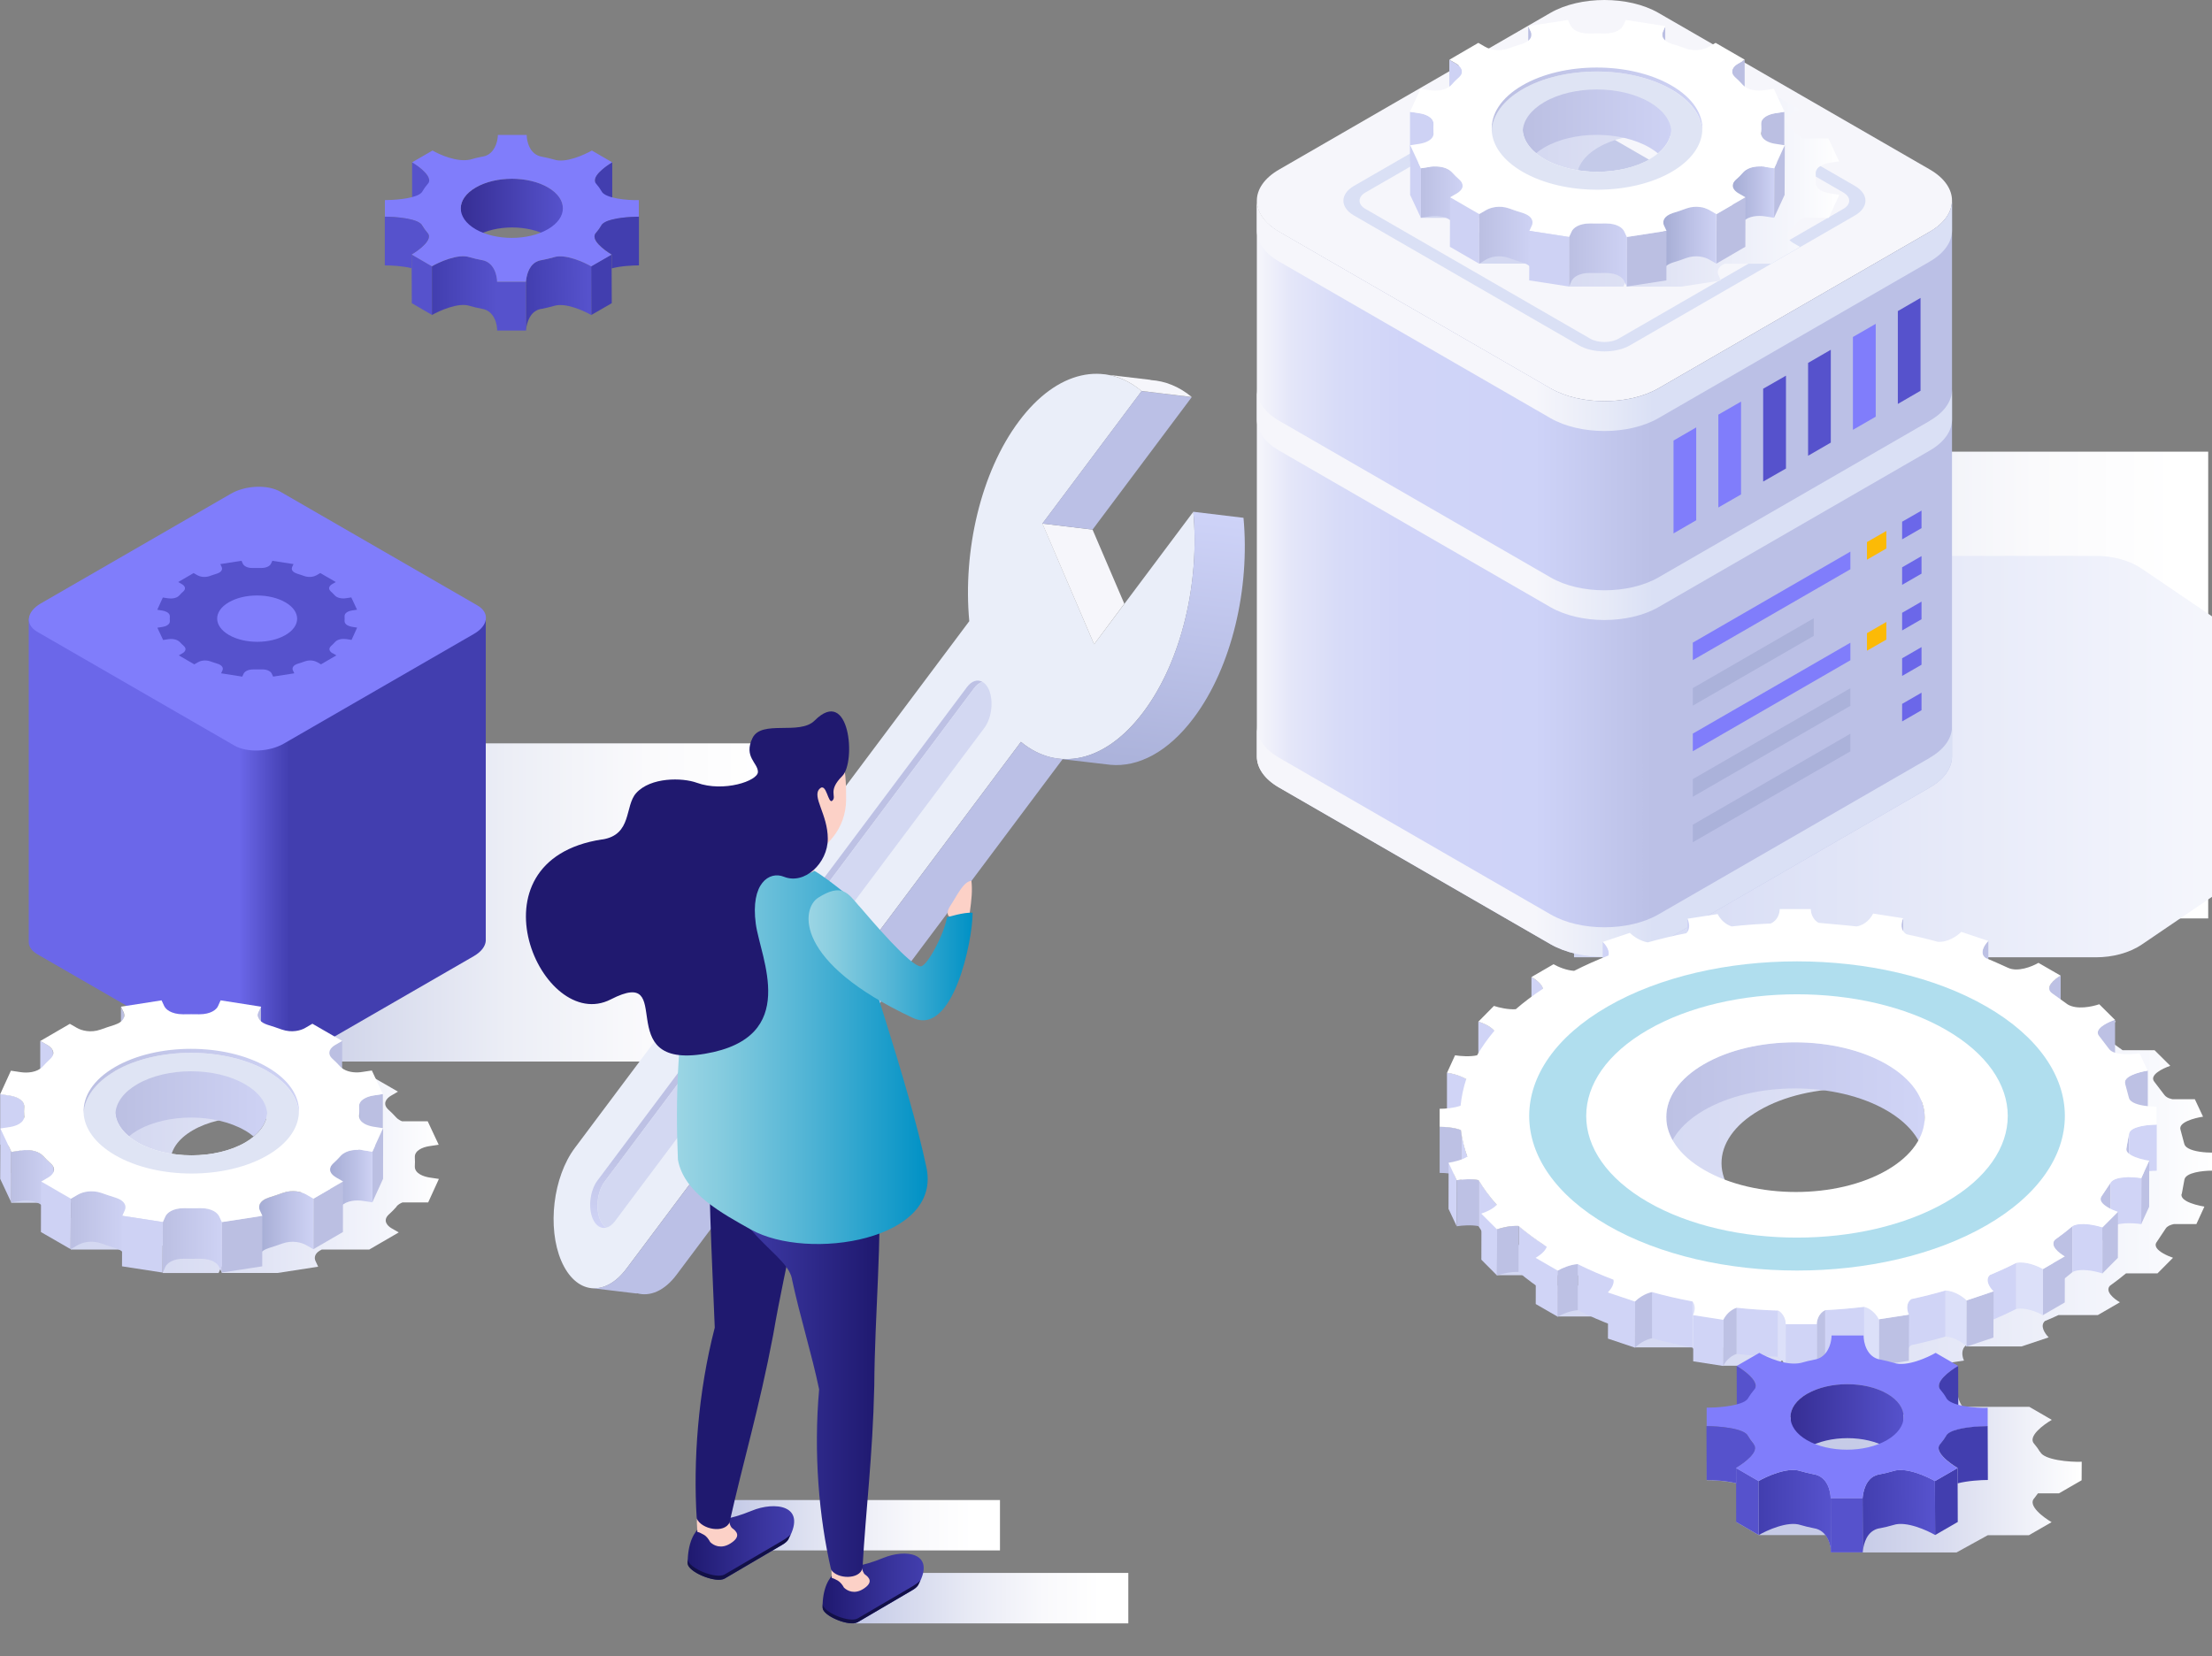 <?xml version="1.0" encoding="UTF-8"?><svg xmlns="http://www.w3.org/2000/svg" width="227" height="170" xmlns:xlink="http://www.w3.org/1999/xlink" viewBox="0 0 227 170"><rect x="0" y="0" width="227" height="170" fill="#808080" stroke="none"/><defs><style>.cls-1{fill:url(#linear-gradient-13);}.cls-2{fill:url(#linear-gradient-28);}.cls-3{fill:url(#_名称未設定グラデーション_152);}.cls-4{fill:#5652cc;}.cls-5{fill:url(#linear-gradient-2);}.cls-5,.cls-6,.cls-7,.cls-8,.cls-9,.cls-10,.cls-11,.cls-12,.cls-13,.cls-14,.cls-15,.cls-16,.cls-17,.cls-18{mix-blend-mode:multiply;}.cls-19{fill:#ced2f4;}.cls-20{fill:#6b67e9;}.cls-21{fill:#20196f;}.cls-22{fill:url(#linear-gradient-25);}.cls-23{fill:url(#linear-gradient-10);}.cls-24{fill:url(#linear-gradient-12);}.cls-25{fill:url(#linear-gradient-40);}.cls-26{fill:url(#linear-gradient-27);}.cls-27,.cls-11{fill:#bbc0e6;}.cls-28{fill:#fff;}.cls-29{fill:url(#linear-gradient-39);}.cls-30{fill:#c4cae9;}.cls-31{fill:url(#linear-gradient-26);}.cls-32{fill:none;}.cls-33{fill:#807dfb;}.cls-34{fill:url(#linear-gradient-35);}.cls-35{fill:url(#linear-gradient-30);}.cls-36{fill:#242d3c;}.cls-6{fill:url(#linear-gradient-36);}.cls-37{fill:#bdc1e4;}.cls-38{fill:url(#linear-gradient-3);}.cls-39{fill:url(#linear-gradient-34);}.cls-40{fill:#eaeef9;}.cls-41{fill:#dae0f5;}.cls-42{fill:url(#linear-gradient-38);}.cls-43{fill:url(#linear-gradient-22);}.cls-44{fill:url(#linear-gradient-24);}.cls-7{fill:url(#linear-gradient-4);}.cls-45{isolation:isolate;}.cls-8{fill:url(#linear-gradient-21);}.cls-46{fill:url(#linear-gradient-33);}.cls-47{fill:#abb2da;}.cls-48{fill:url(#linear-gradient-8);}.cls-49{fill:#d0d4f6;}.cls-50{fill:#f6f6fb;}.cls-9{fill:url(#linear-gradient-23);}.cls-10{fill:#fcba06;}.cls-51{fill:url(#linear-gradient-14);}.cls-52{fill:#dce0f9;}.cls-53{fill:url(#linear-gradient-29);}.cls-54{fill:url(#linear-gradient-20);}.cls-55{fill:url(#_名称未設定グラデーション_152-2);}.cls-56{fill:#dfe4f4;}.cls-12{fill:url(#linear-gradient-5);}.cls-57{fill:#1f196f;}.cls-58{fill:#b0deee;}.cls-59{fill:url(#linear-gradient-9);}.cls-60{fill:#423eaf;}.cls-61{fill:url(#linear-gradient-11);}.cls-62{fill:url(#linear-gradient-19);}.cls-13{fill:url(#linear-gradient-17);}.cls-63{fill:#fcd1c7;}.cls-64{fill:#d3d8f2;}.cls-14{fill:url(#linear-gradient);}.cls-15{fill:url(#linear-gradient-15);}.cls-65{fill:#121047;}.cls-66{fill:url(#linear-gradient-32);}.cls-67{fill:url(#linear-gradient-16);}.cls-68{fill:url(#linear-gradient-31);}.cls-69{clip-path:url(#clippath);}.cls-70{fill:#bbbfe2;}.cls-16{fill:url(#linear-gradient-6);}.cls-17{fill:url(#linear-gradient-37);}.cls-71{fill:url(#linear-gradient-18);}.cls-18{fill:url(#linear-gradient-7);}</style><linearGradient id="linear-gradient" x1="163.03" y1="70.32" x2="226.62" y2="70.32" gradientUnits="userSpaceOnUse"><stop offset="0" stop-color="#c4c9e4"/><stop offset=".18" stop-color="#d6daec"/><stop offset=".45" stop-color="#eceef6"/><stop offset=".72" stop-color="#fafafc"/><stop offset=".95" stop-color="#fff"/></linearGradient><clipPath id="clippath"><rect class="cls-32" x="143.98" y="35.1" width="83.02" height="67.94"/></clipPath><linearGradient id="linear-gradient-2" x1="159.56" y1="77.65" x2="245.41" y2="77.65" gradientUnits="userSpaceOnUse"><stop offset="0" stop-color="#d1d7f3"/><stop offset="1" stop-color="#fff"/></linearGradient><linearGradient id="linear-gradient-3" x1="128.97" y1="59.42" x2="200.32" y2="59.42" gradientUnits="userSpaceOnUse"><stop offset="0" stop-color="#f6f6fb"/><stop offset=".05" stop-color="#e4e6f9"/><stop offset=".12" stop-color="#d7dbf8"/><stop offset=".21" stop-color="#d0d4f8"/><stop offset=".4" stop-color="#ced3f8"/><stop offset=".55" stop-color="#bdc2e8"/><stop offset=".57" stop-color="#bbc0e6"/></linearGradient><linearGradient id="linear-gradient-4" x1="128.97" y1="51.82" x2="200.32" y2="51.82" gradientUnits="userSpaceOnUse"><stop offset=".4" stop-color="#f6f6fb"/><stop offset=".51" stop-color="#e5e9f7"/><stop offset=".57" stop-color="#dae0f5"/></linearGradient><linearGradient id="linear-gradient-5" y1="32.42" y2="32.42" xlink:href="#linear-gradient-4"/><linearGradient id="linear-gradient-6" y1="86.42" y2="86.42" xlink:href="#linear-gradient-4"/><linearGradient id="linear-gradient-7" x1="145.81" y1="18.28" x2="188.75" y2="18.28" gradientUnits="userSpaceOnUse"><stop offset="0" stop-color="#d1d6f0"/><stop offset=".29" stop-color="#d5d9f1"/><stop offset=".59" stop-color="#e1e4f5"/><stop offset=".9" stop-color="#f6f7fc"/><stop offset="1" stop-color="#fff"/></linearGradient><linearGradient id="linear-gradient-8" x1="156.26" y1="12.26" x2="171.52" y2="12.26" gradientUnits="userSpaceOnUse"><stop offset="0" stop-color="#bbbfe2"/><stop offset="1" stop-color="#ced2f4"/></linearGradient><linearGradient id="linear-gradient-9" x1="177.81" y1="20.6" x2="182.08" y2="20.6" gradientUnits="userSpaceOnUse"><stop offset="0" stop-color="#a5acd4"/><stop offset=".63" stop-color="#bdc2e7"/><stop offset="1" stop-color="#ced2f4"/></linearGradient><linearGradient id="linear-gradient-10" x1="145.81" y1="20.61" x2="150.1" y2="20.61" xlink:href="#linear-gradient-8"/><linearGradient id="linear-gradient-11" x1="170.68" y1="24.56" x2="176.16" y2="24.56" gradientUnits="userSpaceOnUse"><stop offset="0" stop-color="#a5acd4"/><stop offset=".52" stop-color="#bcc1e6"/><stop offset="1" stop-color="#ced2f4"/></linearGradient><linearGradient id="linear-gradient-12" x1="151.78" y1="24.57" x2="157.27" y2="24.57" xlink:href="#linear-gradient-8"/><linearGradient id="linear-gradient-13" x1="161.01" y1="26.17" x2="166.96" y2="26.17" xlink:href="#linear-gradient-8"/><linearGradient id="linear-gradient-14" x1="153.08" y1="10.18" x2="174.7" y2="10.18" xlink:href="#linear-gradient-8"/><linearGradient id="linear-gradient-15" x1="153.41" y1="119.35" x2="227" y2="119.35" gradientUnits="userSpaceOnUse"><stop offset="0" stop-color="#d3d8f2"/><stop offset=".3" stop-color="#d7dbf3"/><stop offset=".61" stop-color="#e3e6f6"/><stop offset=".92" stop-color="#f8f9fd"/><stop offset="1" stop-color="#fff"/></linearGradient><linearGradient id="linear-gradient-16" x1="170.98" y1="113.21" x2="197.52" y2="113.21" gradientUnits="userSpaceOnUse"><stop offset="0" stop-color="#bdc1e4"/><stop offset="1" stop-color="#d0d4f6"/></linearGradient><linearGradient id="linear-gradient-17" x1="175.11" y1="150.98" x2="213.6" y2="150.98" gradientUnits="userSpaceOnUse"><stop offset=".4" stop-color="#c6cbe7"/><stop offset=".64" stop-color="#d9dcef"/><stop offset="1" stop-color="#fff"/></linearGradient><linearGradient id="linear-gradient-18" x1="183.75" y1="146.53" x2="195.38" y2="146.53" gradientUnits="userSpaceOnUse"><stop offset="0" stop-color="#362e94"/><stop offset="1" stop-color="#5652cc"/></linearGradient><linearGradient id="linear-gradient-19" x1="180.47" y1="155.1" x2="187.88" y2="155.1" gradientUnits="userSpaceOnUse"><stop offset="0" stop-color="#423eaf"/><stop offset="1" stop-color="#5652cc"/></linearGradient><linearGradient id="linear-gradient-20" x1="179.13" y1="-253.98" x2="182.79" y2="-247.87" gradientTransform="translate(67.84 -127.09) rotate(120)" gradientUnits="userSpaceOnUse"><stop offset="0" stop-color="#5652cc"/><stop offset="1" stop-color="#423eaf"/></linearGradient><linearGradient id="linear-gradient-21" x1="28.15" y1="92.63" x2="81.38" y2="92.63" xlink:href="#linear-gradient"/><linearGradient id="linear-gradient-22" x1="2.95" y1="86.81" x2="49.86" y2="86.81" gradientUnits="userSpaceOnUse"><stop offset=".46" stop-color="#6b67e9"/><stop offset=".57" stop-color="#423eaf"/></linearGradient><linearGradient id="linear-gradient-23" x1="1.15" y1="119.25" x2="45.04" y2="119.25" xlink:href="#linear-gradient-7"/><linearGradient id="linear-gradient-24" x1="11.83" y1="113.1" x2="27.43" y2="113.1" xlink:href="#linear-gradient-8"/><linearGradient id="linear-gradient-25" x1="33.86" y1="121.62" x2="38.22" y2="121.62" xlink:href="#linear-gradient-9"/><linearGradient id="linear-gradient-26" x1="1.15" y1="121.63" x2="5.53" y2="121.63" xlink:href="#linear-gradient-8"/><linearGradient id="linear-gradient-27" x1="26.57" y1="125.67" x2="32.17" y2="125.67" xlink:href="#linear-gradient-11"/><linearGradient id="linear-gradient-28" x1="7.25" y1="125.68" x2="12.87" y2="125.68" xlink:href="#linear-gradient-8"/><linearGradient id="linear-gradient-29" x1="16.68" y1="127.31" x2="22.77" y2="127.31" xlink:href="#linear-gradient-8"/><linearGradient id="linear-gradient-30" x1="8.58" y1="110.97" x2="30.68" y2="110.97" xlink:href="#linear-gradient-8"/><linearGradient id="linear-gradient-31" x1="47.29" y1="22.38" x2="57.78" y2="22.38" xlink:href="#linear-gradient-18"/><linearGradient id="linear-gradient-32" x1="44.33" y1="30.11" x2="51.02" y2="30.11" xlink:href="#linear-gradient-19"/><linearGradient id="linear-gradient-33" x1="139.83" y1="-72.09" x2="143.13" y2="-66.57" xlink:href="#linear-gradient-20"/><linearGradient id="linear-gradient-34" x1="188.98" y1="68.69" x2="249.34" y2="68.69" gradientTransform="translate(38.36 -127.88) rotate(96.82) scale(1 -1)" gradientUnits="userSpaceOnUse"><stop offset=".87" stop-color="#bdc1e4"/><stop offset="1" stop-color="#d0d4f6"/></linearGradient><linearGradient id="linear-gradient-35" x1="169.16" y1="102.72" x2="195.96" y2="102.72" gradientTransform="translate(38.36 -127.88) rotate(96.82) scale(1 -1)" gradientUnits="userSpaceOnUse"><stop offset="0" stop-color="#ced3f8"/><stop offset="1" stop-color="#abb2da"/></linearGradient><linearGradient id="linear-gradient-36" x1="315.7" y1="164.04" x2="343.86" y2="164.04" gradientTransform="translate(-228.07)" gradientUnits="userSpaceOnUse"><stop offset="0" stop-color="#c2c8e6"/><stop offset=".11" stop-color="#cdd2ea"/><stop offset=".42" stop-color="#e8eaf5"/><stop offset=".69" stop-color="#f9f9fc"/><stop offset=".9" stop-color="#fff"/></linearGradient><linearGradient id="linear-gradient-37" x1="260.48" y1="156.56" x2="288.64" y2="156.56" gradientTransform="translate(-186.01)" xlink:href="#linear-gradient-36"/><linearGradient id="linear-gradient-38" x1="-1649.02" y1="158.37" x2="-1638.09" y2="158.37" gradientTransform="translate(-1567.53) rotate(-180) scale(1 -1)" gradientUnits="userSpaceOnUse"><stop offset="0" stop-color="#423ead"/><stop offset=".31" stop-color="#39349d"/><stop offset=".91" stop-color="#221c75"/><stop offset="1" stop-color="#1f196f"/></linearGradient><linearGradient id="linear-gradient-39" x1="-1662.32" y1="163.04" x2="-1651.94" y2="163.04" xlink:href="#linear-gradient-38"/><linearGradient id="linear-gradient-40" x1="-1657.81" y1="138.24" x2="-1641.06" y2="138.24" gradientTransform="translate(-1567.53) rotate(-180) scale(1 -1)" gradientUnits="userSpaceOnUse"><stop offset="0" stop-color="#1f196f"/><stop offset=".04" stop-color="#201a71"/><stop offset=".67" stop-color="#38349c"/><stop offset="1" stop-color="#423ead"/></linearGradient><linearGradient id="_名称未設定グラデーション_152" x1="1108.51" y1="107.84" x2="1134.24" y2="107.84" gradientTransform="translate(1203.7) rotate(-180) scale(1 -1)" gradientUnits="userSpaceOnUse"><stop offset="0" stop-color="#0091c5"/><stop offset=".48" stop-color="#51b4d5"/><stop offset=".83" stop-color="#86ccdf"/><stop offset="1" stop-color="#9bd5e4"/></linearGradient><linearGradient id="_名称未設定グラデーション_152-2" x1="99.8" y1="98.05" x2="82.97" y2="98.05" gradientTransform="matrix(1,0,0,1,0,0)" xlink:href="#_名称未設定グラデーション_152"/></defs><g class="cls-45"><g id="_レイヤー_21"><rect class="cls-14" x="163.03" y="46.36" width="63.58" height="47.91"/><g class="cls-69"><path class="cls-5" d="M243.46,74.45l-23.65-16.07c-1.3-.88-3-1.32-4.71-1.32h-53.57v17.38l-.03.02c-1.3.88-1.95,2.04-1.95,3.2s.65,2.32,1.95,3.2l.03.02v17.38h53.57c1.7,0,3.41-.44,4.71-1.32l23.65-16.07c1.3-.88,1.95-2.04,1.95-3.2s-.65-2.32-1.95-3.2Z"/></g><path class="cls-50" d="M159.11,39.87l-27.84-16.07c-1.53-.88-2.29-2.04-2.29-3.2s.76-2.32,2.29-3.2L159.11,1.32c1.53-.88,3.53-1.32,5.54-1.32s4.01.44,5.54,1.32l27.84,16.07c1.53.88,2.29,2.04,2.29,3.2s-.76,2.32-2.29,3.2l-27.84,16.07c-1.53.88-3.53,1.32-5.54,1.32s-4.01-.44-5.54-1.32Z"/><path class="cls-38" d="M198.03,23.8l-27.84,16.07c-1.53.88-3.53,1.32-5.54,1.32s-4.01-.44-5.54-1.33l-27.84-16.07c-1.53-.88-2.29-2.04-2.29-3.2v57.05c0,1.16.76,2.32,2.29,3.2l27.84,16.07c1.53.88,3.53,1.32,5.54,1.32s4.01-.44,5.54-1.32l27.84-16.07c1.53-.88,2.29-2.04,2.29-3.2V20.6c0,1.16-.76,2.32-2.29,3.2Z"/><path class="cls-7" d="M198.03,43.2l-27.84,16.07c-1.53.88-3.53,1.32-5.54,1.32s-4.01-.44-5.54-1.33l-27.84-16.07c-1.53-.88-2.29-2.04-2.29-3.2v3.06c0,1.16.76,2.32,2.29,3.2l27.84,16.07c1.53.88,3.53,1.32,5.54,1.32s4.01-.44,5.54-1.32l27.84-16.07c1.53-.88,2.29-2.04,2.29-3.2v-3.06c0,1.16-.76,2.32-2.29,3.2Z"/><path class="cls-12" d="M198.03,23.8l-27.84,16.07c-1.53.88-3.53,1.32-5.54,1.32s-4.01-.44-5.54-1.33l-27.84-16.07c-1.53-.88-2.29-2.04-2.29-3.2v3.06c0,1.16.76,2.32,2.29,3.2l27.84,16.07c1.53.88,3.53,1.32,5.54,1.32s4.01-.44,5.54-1.32l27.84-16.07c1.53-.88,2.29-2.04,2.29-3.2v-3.06c0,1.16-.76,2.32-2.29,3.2Z"/><path class="cls-16" d="M198.03,77.79l-27.84,16.07c-1.53.88-3.53,1.32-5.54,1.32s-4.01-.44-5.54-1.33l-27.84-16.07c-1.53-.88-2.29-2.04-2.29-3.2v3.06c0,1.16.76,2.32,2.29,3.2l27.84,16.07c1.53.88,3.53,1.32,5.54,1.32s4.01-.44,5.54-1.32l27.84-16.07c1.53-.88,2.29-2.04,2.29-3.2v-3.06c0,1.16-.76,2.32-2.29,3.2Z"/><path class="cls-41" d="M162.02,35.44l-23.07-13.32c-1.45-.84-1.45-2.2,0-3.04l23.07-13.32c1.45-.84,3.81-.84,5.26,0l23.07,13.32c1.45.84,1.45,2.2,0,3.04l-23.07,13.32c-1.45.84-3.81.84-5.26,0ZM166.1,6.44c-.8-.46-2.11-.46-2.91,0l-23.07,13.32c-.8.46-.8,1.22,0,1.68l23.07,13.32c.8.46,2.11.46,2.91,0l23.07-13.32c.8-.46.8-1.22,0-1.68l-23.07-13.32Z"/><path class="cls-30" d="M153.68,20.08l10.08-5.82c.49-.28,1.29-.28,1.78,0l10.08,5.82c.49.28.49.75,0,1.03l-10.08,5.82c-.49.28-1.29.28-1.78,0l-10.08-5.82c-.49-.28-.49-.75,0-1.03Z"/><polygon class="cls-33" points="189.89 58.43 173.72 67.76 173.72 65.96 189.89 56.62 189.89 58.43"/><polygon class="cls-47" points="186.13 65.27 173.72 72.43 173.72 70.63 186.13 63.46 186.13 65.27"/><polygon class="cls-33" points="189.89 67.77 173.72 77.11 173.72 75.3 189.89 65.97 189.89 67.77"/><polygon class="cls-10" points="193.58 65.65 191.59 66.79 191.59 64.99 193.58 63.84 193.58 65.65"/><polygon class="cls-20" points="197.19 63.56 195.2 64.71 195.2 62.9 197.19 61.75 197.19 63.56"/><polygon class="cls-11" points="193.58 70.32 191.59 71.47 191.59 69.66 193.58 68.51 193.58 70.32"/><polygon class="cls-20" points="197.19 68.23 195.2 69.38 195.2 67.57 197.19 66.42 197.19 68.23"/><polygon class="cls-11" points="193.58 74.99 191.59 76.14 191.59 74.33 193.58 73.19 193.58 74.99"/><polygon class="cls-20" points="197.19 72.9 195.2 74.05 195.2 72.25 197.19 71.1 197.19 72.9"/><polygon class="cls-11" points="193.58 60.97 191.59 62.12 191.59 60.32 193.58 59.17 193.58 60.97"/><polygon class="cls-20" points="197.19 58.88 195.2 60.03 195.2 58.23 197.19 57.08 197.19 58.88"/><polygon class="cls-10" points="193.58 56.3 191.59 57.45 191.59 55.64 193.58 54.5 193.58 56.3"/><polygon class="cls-20" points="197.19 54.21 195.2 55.36 195.2 53.55 197.19 52.41 197.19 54.21"/><polygon class="cls-47" points="189.89 72.45 173.72 81.78 173.72 79.97 189.89 70.64 189.89 72.45"/><polygon class="cls-47" points="189.89 77.12 173.72 86.45 173.72 84.65 189.89 75.31 189.89 77.12"/><polygon class="cls-33" points="174.07 53.4 171.74 54.75 171.74 45.22 174.07 43.87 174.07 53.4"/><polygon class="cls-33" points="178.67 50.75 176.34 52.09 176.34 42.56 178.67 41.22 178.67 50.75"/><polygon class="cls-4" points="183.28 48.09 180.94 49.43 180.94 39.9 183.28 38.56 183.28 48.09"/><polygon class="cls-4" points="187.88 45.43 185.55 46.78 185.55 37.25 187.88 35.9 187.88 45.43"/><polygon class="cls-33" points="192.49 42.77 190.15 44.12 190.15 34.59 192.49 33.24 192.49 42.77"/><polygon class="cls-4" points="197.09 40.11 194.76 41.46 194.76 31.93 197.09 30.58 197.09 40.11"/><path class="cls-18" d="M184.51,22.74c.16-.17.37-.3.58-.38h2.58l1.08-2.36-.97-.15c-.29-.05-.63-.14-.91-.3-.31-.18-.54-.44-.54-.8.02-.31.02-.63,0-.94-.02-.67.8-1,1.43-1.1l.97-.15-1.1-2.36h-2.58c-.08-.03-.17-.07-.25-.12-.13-.07-.24-.16-.35-.27-.25-.28-.52-.55-.81-.81-.6-.58-.17-1.1.29-1.37l.71-.41-2.99-1.73-.71.41c-.46.27-1.36.52-2.36.17-.46-.17-.93-.33-1.41-.47-.18-.06-.34-.13-.46-.2-.57-.33-.6-.77-.47-1.07l.26-.56-4.07-.63-.26.56c-.16.36-.73.84-1.89.83-.54-.01-1.08-.01-1.62,0-.62,0-1.07-.13-1.38-.31-.27-.16-.44-.35-.52-.52l-.26-.56-4.07.63.26.56c.17.36.1.94-.92,1.27-.48.14-.95.3-1.4.47-1,.34-1.9.1-2.36-.17l-.71-.41-2.97,1.73.71.41c.46.27.9.79.3,1.37-.29.27-.56.54-.81.81-.56.59-1.56.63-2.19.54l-.98-.15-1.08,2.36.97.15c.29.05.63.14.91.3.31.18.54.44.54.8-.02.31-.02.63,0,.94,0,.25-.1.45-.27.61h-6.64v3h8.19c.08.03.16.07.24.12.13.07.24.16.35.27.25.28.52.55.82.81.11.11.19.22.24.32h-3.86v3.18h5.83v-.13l.49-.28c.46-.27,1.36-.52,2.36-.17.18.07.36.13.54.19v2.74h5.58s.03,0,.03,0l.26-.56s.04-.08.07-.12v.69h5.61l4.07-.63-.26-.56c-.15-.32-.11-.82.63-1.16h4.77l2.97-1.73-.71-.41c-.46-.27-.9-.79-.31-1.37.29-.26.56-.54.81-.81ZM174.95,21.41c-2.99,1.74-7.86,1.74-10.87,0-3.01-1.74-3.02-4.56-.04-6.29,2.99-1.74,7.86-1.74,10.87,0,3.01,1.74,3.03,4.56.03,6.29Z"/><path class="cls-48" d="M169.27,10.07c-2.99-1.73-7.82-1.73-10.79,0-2.64,1.54-2.92,3.92-.84,5.65.25-.2.53-.4.84-.58,2.97-1.73,7.8-1.73,10.79,0,.33.19.62.39.87.6,2.09-1.73,1.8-4.12-.87-5.67Z"/><path class="cls-70" d="M170.65,3.26c-.04.09-.07.19-.07.3v5.08c-.01-.11.01-.21.05-.3l.26-.56V2.7s-.24.56-.24.56Z"/><path class="cls-70" d="M157.09,3.26l-.26-.56v5.08s.25.56.25.56c.04.09.07.2.07.31V3.57c.01-.11-.01-.22-.06-.31Z"/><path class="cls-70" d="M178.34,6.55c-.3.17-.58.45-.58.79v5.08c-.01-.33.27-.61.57-.79l.71-.41v-5.08s-.69.41-.69.41Z"/><path class="cls-19" d="M149.44,6.55l-.71-.41v5.08s.7.41.7.41c.3.17.59.46.59.8v-5.08c.02-.34-.28-.62-.58-.8Z"/><path class="cls-70" d="M182.16,11.63c-.62.1-1.43.42-1.43,1.07v5.08c-.01-.65.8-.98,1.41-1.07l.97-.15v-5.08s-.96.15-.96.15Z"/><path class="cls-36" d="M180.75,13.24v5.08c-.01.14-.02.29-.03.43v-5.08c.03-.14.03-.29.03-.43Z"/><path class="cls-19" d="M147.12,13.57v-.84c0-.36-.23-.62-.54-.8-.28-.16-.61-.26-.91-.3l-.97-.15v5.08s.96.15.96.15c.29.05.63.14.91.3.26.15.47.36.52.64v.59c0,.17,0,.33.02.5v-5.08s.01-.07.01-.1Z"/><path class="cls-36" d="M147.12,13.69v5.08s-.01-.02-.01-.03v-5.08s.01.02.01.03Z"/><polygon class="cls-70" points="183.16 14.92 183.14 20 182.06 22.35 182.08 17.27 183.16 14.92"/><polygon class="cls-19" points="145.82 17.27 145.81 22.35 144.71 20 144.72 14.92 145.82 17.27"/><path class="cls-59" d="M181.1,17.12c-.63-.1-1.62-.05-2.19.54-.24.28-.51.55-.81.81-.2.2-.29.39-.29.57v5.08c-.01-.18.07-.37.27-.57.29-.26.56-.54.81-.81.56-.59,1.56-.63,2.19-.54l.97.15v-5.08s-.96-.15-.96-.15Z"/><path class="cls-23" d="M149.81,18.47c-.3-.27-.57-.54-.82-.81-.1-.11-.22-.19-.35-.27-.57-.33-1.34-.35-1.85-.27l-.97.15v5.08s.96-.15.96-.15c.51-.08,1.28-.06,1.85.27.13.07.24.16.35.27.25.28.52.55.82.81.21.2.29.4.29.58v-5.08c.01-.18-.07-.38-.28-.58Z"/><polygon class="cls-70" points="179.13 20.25 179.11 25.33 176.14 27.06 176.16 21.98 179.13 20.25"/><polygon class="cls-19" points="151.8 21.98 151.78 27.06 148.79 25.33 148.81 20.25 151.8 21.98"/><path class="cls-61" d="M175.44,21.57c-.46-.26-1.37-.51-2.36-.17-.46.17-.92.33-1.4.47-.75.24-.99.63-.99.96v5.08c-.01-.33.22-.71.97-.96.48-.14.95-.3,1.4-.47,1-.35,1.9-.1,2.36.17l.71.41v-5.08s-.7-.41-.7-.41Z"/><path class="cls-24" d="M156.74,22.07c-.13-.07-.28-.14-.46-.2-.48-.14-.95-.3-1.41-.47-1-.35-1.91-.09-2.36.17l-.71.41v5.08s.69-.41.69-.41c.46-.27,1.36-.52,2.36-.17.46.17.93.33,1.41.47.18.06.34.13.46.2.4.23.54.52.54.77v-5.08c.02-.25-.12-.54-.52-.77Z"/><polygon class="cls-70" points="171.02 23.7 171.01 28.78 166.94 29.41 166.96 24.33 171.02 23.7"/><path class="cls-1" d="M166.7,23.77c-.08-.17-.25-.37-.52-.52-.31-.18-.76-.31-1.38-.31-.54.01-1.08.01-1.62,0-1.16,0-1.73.47-1.89.83l-.26.56v5.08s.24-.56.24-.56c.17-.36.73-.84,1.89-.83.54.01,1.08.01,1.62,0,.62,0,1.07.13,1.38.31.27.16.44.35.52.52l.26.56v-5.08s-.25-.56-.25-.56Z"/><path class="cls-28" d="M178.41,19.84l.71.41-2.97,1.72-.71-.41c-.46-.26-1.37-.51-2.36-.17-.46.17-.92.33-1.4.47-1.01.33-1.09.91-.92,1.27l.26.56-4.07.63-.26-.56c-.08-.17-.25-.37-.52-.52-.31-.18-.76-.31-1.38-.31-.54.01-1.08.01-1.62,0-1.16,0-1.73.47-1.89.83l-.26.56-4.07-.63.26-.56c.13-.3.1-.74-.47-1.07-.13-.07-.28-.14-.46-.2-.48-.14-.95-.3-1.41-.47-1-.35-1.91-.09-2.36.17l-.71.41-2.99-1.72.71-.41c.46-.27.89-.79.29-1.37-.3-.27-.57-.54-.82-.81-.1-.11-.22-.19-.35-.27-.57-.33-1.34-.35-1.85-.27l-.97.15-1.1-2.36.97-.15c.63-.1,1.45-.43,1.43-1.1-.02-.31-.03-.63,0-.94,0-.36-.23-.62-.54-.8-.28-.16-.61-.26-.91-.3l-.97-.15,1.08-2.36.97.15c.63.1,1.62.05,2.19-.54.24-.28.51-.55.81-.81.59-.58.16-1.1-.3-1.37l-.71-.41,2.97-1.73.71.41c.46.27,1.37.51,2.36.17.46-.17.93-.33,1.4-.47,1.01-.33,1.09-.91.92-1.27l-.26-.56,4.07-.63.26.56c.08.17.25.36.52.52.31.18.76.31,1.38.31.54-.01,1.08-.01,1.62,0,1.16,0,1.73-.47,1.89-.83l.26-.56,4.07.63-.26.56c-.13.3-.11.74.47,1.07.13.07.28.14.46.2.48.14.95.3,1.41.47,1,.34,1.91.09,2.36-.17l.71-.41,2.99,1.73-.71.41c-.46.27-.89.79-.29,1.37.29.26.57.54.81.81.1.11.22.19.35.27.57.33,1.34.35,1.85.27l.97-.15,1.1,2.36-.97.15c-.63.1-1.45.43-1.43,1.1.02.31.03.63,0,.94,0,.36.23.62.54.8.28.16.61.26.91.3l.97.15-1.08,2.36-.97-.15c-.63-.1-1.62-.05-2.19.54-.24.28-.51.55-.81.81-.59.58-.16,1.1.31,1.37ZM158.49,16.33c3.01,1.74,7.88,1.74,10.87,0,2.99-1.74,2.98-4.56-.03-6.29-3.01-1.74-7.88-1.74-10.87,0-2.99,1.74-2.97,4.56.04,6.29h0Z"/><polygon class="cls-19" points="161.02 24.33 161.01 29.41 156.93 28.78 156.95 23.7 161.02 24.33"/><path class="cls-56" d="M171.51,9.18c-4.24-2.45-11.08-2.45-15.3,0-2,1.16-3.05,2.68-3.13,4.2.08,1.55,1.14,3.08,3.18,4.26,4.24,2.45,11.09,2.44,15.29,0,2.01-1.17,3.05-2.68,3.14-4.2-.08-1.54-1.14-3.08-3.18-4.25ZM169.3,16.33c-2.97,1.73-7.8,1.73-10.79,0-1.41-.82-2.16-1.87-2.24-2.94.08-1.06.82-2.1,2.21-2.91,2.97-1.73,7.8-1.73,10.79,0,1.41.82,2.16,1.87,2.24,2.94-.08,1.06-.82,2.1-2.21,2.91Z"/><path class="cls-51" d="M156.22,9.18c4.21-2.45,11.06-2.45,15.3,0,2.04,1.18,3.1,2.71,3.18,4.25.1-1.68-.96-3.38-3.18-4.66-4.24-2.45-11.08-2.45-15.3,0-2.18,1.27-3.22,2.94-3.13,4.61.09-1.53,1.13-3.03,3.13-4.2Z"/><path class="cls-15" d="M223.9,122.55l.27-1.47c.13-.73,1.88-.92,2.83-.92v-1.85c-.71,0-1.85-.1-2.45-.45-.21-.12-.36-.28-.4-.47l-.39-1.46c-.2-.73,1.4-1.17,2.32-1.31l-.84-1.79h-2.3c-.21-.05-.4-.11-.55-.2-.12-.07-.22-.16-.29-.26l-1.03-1.35c-.52-.67.83-1.34,1.65-1.62l-1.61-1.6h-3.28l-1.57-1.13c-.8-.57.2-1.42.87-1.81l-2.27-1.31c-.67.39-2.13.97-3.12.51-.07-.03-1.49-.68-2.28-1-.7-.47-.17-1.32.26-1.76l-2.78-.93c-.42.42-1.39,1.09-2.41,1.02-1.05-.29-2.12-.55-3.2-.77-.68-.4-.56-1.2-.35-1.65l-3.09-.48c-.21.45-.77,1.17-1.69,1.32-1.24-.13-2.49-.23-3.91-.37-.6-.35-.78-1-.79-1.41h-3.2c0,.44-.2,1.16-.91,1.48-1.35.05-2.69.15-4.01.3-.16-.05-.32-.12-.45-.2-.51-.29-.84-.75-.99-1.07l-3.09.48c.18.4.31,1.07-.13,1.49-1.34.26-2.66.58-3.96.94-.39-.07-.75-.22-1.06-.4-.33-.19-.59-.4-.77-.58l-2.77.93c.34.34.74.93.57,1.4-1.22.47-2.39,1-3.52,1.57-.8-.05-1.65-.41-2.11-.68l-2.26,1.31c.46.27,1.09.75,1.17,1.21-1.02.67-1.95,1.38-2.79,2.1-.78.05-1.7-.16-2.24-.34l-1.59,1.61c.3.1.68.25,1,.44.26.15.49.32.63.51-.7.82-1.29,1.65-1.77,2.51-.72.15-1.67.08-2.26,0l-.82,1.79c.55.08,1.34.28,1.97.65-.3.9-.49,1.81-.58,2.73-.63.24-1.56.32-2.16.32v1.85c.62,0,1.56.08,2.19.33.11.92.33,1.83.66,2.73-.5.33-1.35.54-1.93.63l.84,1.79c.59-.09,1.53-.16,2.24-.01.39.65.85,1.3,1.36,1.93h-5.15v3.11h8.3c.44.36.91.72,1.4,1.06h-3.47v3.18h7.92v3.17h9.06v1.88h5.68c.12-.26.35-.6.71-.88v1.34h8.88c0-.39.16-.99.69-1.35v.84h5.68l3.09-.48c-.2-.42-.33-1.17.24-1.58v.13h5.68l2.77-.93c-.41-.41-.92-1.2-.38-1.68.47-.19.94-.4,1.39-.61h4.04l2.26-1.31c-.63-.36-1.56-1.13-1.02-1.7.58-.41,1.13-.84,1.65-1.27h3.23l1.59-1.6c-.3-.1-.68-.26-1.01-.45-.56-.32-.98-.74-.66-1.17l.92-1.38c.15-.24.47-.38.85-.46h2.3l.82-1.79c-.55-.09-1.34-.28-1.85-.57-.35-.2-.56-.45-.49-.74ZM199.33,124.84c-5.16,3-13.56,3-18.75,0-5.2-3-5.22-7.86-.06-10.86,5.16-3,13.56-3,18.75,0,5.19,3,5.22,7.86.06,10.86Z"/><path class="cls-67" d="M197.52,114.7c0-1.98-1.3-3.96-3.91-5.47-5.2-3-13.59-3-18.75,0-2.56,1.49-3.85,3.44-3.85,5.4v4.74c0-1.95,1.28-3.91,3.84-5.4,5.16-3,13.56-3,18.75,0,2.61,1.51,3.92,3.49,3.91,5.47v-4.74Z"/><path class="cls-37" d="M218.23,117.81s-.02.08-.02.12v4.74s0-.08,0-.12l.27-1.47v-4.74s-.26,1.47-.26,1.47Z"/><path class="cls-49" d="M149.92,120.72c.11.92.33,1.83.66,2.73v-4.74c-.32-.9-.53-1.81-.65-2.73v4.74Z"/><path class="cls-37" d="M215.57,123.05v4.74c-.01-.1.02-.2.1-.3l.92-1.38v-4.74s-.91,1.38-.91,1.38c-.08.1-.11.2-.11.3Z"/><path class="cls-49" d="M151.73,125.86c.52.86,1.14,1.71,1.87,2.53v-4.74c-.72-.82-1.34-1.67-1.86-2.53v4.74Z"/><path class="cls-37" d="M210.72,127.62v4.74c-.01-.13.04-.26.15-.38.65-.46,1.25-.93,1.81-1.41v-4.74c-.55.48-1.15.95-1.8,1.41-.11.12-.16.25-.16.38Z"/><path class="cls-49" d="M155.83,130.56c.87.74,1.84,1.46,2.91,2.14v-4.74c-1.05-.68-2.02-1.4-2.89-2.14v4.74Z"/><path class="cls-49" d="M203.97,131.38v4.74c-.01-.19.05-.37.22-.52.93-.39,1.84-.8,2.72-1.25v-4.74c-.86.45-1.77.86-2.7,1.25-.17.15-.24.33-.24.52Z"/><path class="cls-49" d="M161.92,129.74v4.74c1.17.59,2.39,1.12,3.67,1.6.01.05.02.11.02.16v-4.74c.01-.06,0-.11,0-.16-1.27-.48-2.5-1.01-3.68-1.6Z"/><path class="cls-49" d="M169.53,137.36c1.36.37,2.75.69,4.16.96v-4.74c-1.4-.26-2.79-.58-4.15-.96v4.74Z"/><path class="cls-49" d="M195.73,134.19v4.74c-.01-.32.1-.64.41-.86,1.19-.25,2.36-.55,3.51-.88v-4.74c-1.13.33-2.3.63-3.49.88-.32.22-.42.54-.42.86Z"/><path class="cls-49" d="M187.29,139.21c1.35-.07,2.69-.18,4.02-.34v-4.74c-1.32.16-2.66.27-4.01.34v4.74Z"/><path class="cls-49" d="M178.2,138.97c1.41.15,2.83.24,4.26.29v-4.74c-1.41-.04-2.83-.14-4.25-.29v4.74Z"/><path class="cls-37" d="M195.13,99.69v-4.74c.01-.26.09-.52.18-.72v4.74c-.1.19-.18.45-.18.72Z"/><path class="cls-49" d="M173.34,95.04v4.74c-.01-.27-.09-.54-.18-.74v-4.74c.11.2.18.47.18.74Z"/><path class="cls-37" d="M203.44,102.45v-4.74c.01-.41.33-.87.61-1.15v4.74c-.29.28-.61.73-.61,1.15Z"/><path class="cls-49" d="M165.1,97.84v4.74c-.01-.42-.34-.88-.63-1.16v-4.74c.3.28.63.75.63,1.16Z"/><path class="cls-37" d="M210.29,106.17v-4.74c.01-.49.69-1.03,1.18-1.31v4.74c-.5.29-1.18.82-1.18,1.31Z"/><path class="cls-49" d="M158.35,101.49v4.74c-.1-.46-.72-.94-1.19-1.21v-4.74c.48.27,1.1.75,1.19,1.21Z"/><path class="cls-37" d="M215.27,110.71v-4.74c.02-.56,1.09-1.07,1.78-1.31v4.74c-.71.23-1.78.75-1.78,1.31Z"/><path class="cls-49" d="M153.36,105.81v4.74c-.15-.18-.39-.36-.65-.51-.33-.19-.7-.34-1-.44v-4.74c.32.1.69.25,1.02.44.26.15.49.32.63.51Z"/><path class="cls-49" d="M150.48,110.75v4.74c-.65-.37-1.44-.57-1.99-.65v-4.74c.56.08,1.35.28,1.99.65Z"/><path class="cls-37" d="M218.06,115.81v-4.74c.02-.65,1.48-1.05,2.35-1.19v4.74c-.88.13-2.35.54-2.35,1.19Z"/><path class="cls-37" d="M149.94,115.98v4.74c-.64-.25-1.59-.33-2.2-.33v-4.74c.62,0,1.57.08,2.2.33Z"/><path class="cls-49" d="M221.33,115.43v4.74c-.96,0-2.71.19-2.84.92v-4.74c.14-.73,1.89-.92,2.84-.92Z"/><polygon class="cls-37" points="220.56 119.12 220.55 123.87 219.73 125.66 219.75 120.91 220.56 119.12"/><polygon class="cls-49" points="149.5 121.13 149.49 125.87 148.65 124.08 148.66 119.34 149.5 121.13"/><path class="cls-37" d="M151.75,121.12v4.74c-.73-.15-1.67-.08-2.26.01v-4.74c.6-.09,1.54-.16,2.26-.01Z"/><path class="cls-49" d="M219.75,120.91v4.74c-.93-.14-2.71-.22-3.16.46v-4.74c.46-.69,2.24-.61,3.16-.46Z"/><path class="cls-49" d="M215.76,125.97v4.74c-.78-.25-2.27-.57-3.08-.14v-4.74c.82-.43,2.32-.12,3.08.14Z"/><polygon class="cls-37" points="217.35 124.37 217.34 129.11 215.75 130.71 215.76 125.97 217.35 124.37"/><path class="cls-37" d="M155.84,125.82v4.74c-.78-.04-1.68.17-2.22.35v-4.74c.55-.18,1.45-.39,2.22-.35Z"/><polygon class="cls-49" points="153.64 126.17 153.62 130.91 152.02 129.3 152.03 124.56 153.64 126.17"/><polygon class="cls-37" points="211.9 128.95 211.89 133.69 209.63 135 209.65 130.26 211.9 128.95"/><path class="cls-52" d="M209.65,130.26v4.74c-.6-.34-1.78-.82-2.73-.64v-4.74c.96-.18,2.15.3,2.73.64Z"/><polygon class="cls-49" points="159.88 130.42 159.87 135.16 157.6 133.85 157.61 129.1 159.88 130.42"/><path class="cls-37" d="M161.92,129.74v4.74c-.8.06-1.61.41-2.06.67v-4.74c.46-.26,1.27-.61,2.06-.67Z"/><path class="cls-52" d="M201.82,133.47v4.74c-.19-.18-.46-.39-.79-.58-.39-.23-.87-.41-1.38-.44v-4.74c.52.03,1,.21,1.39.44.33.19.6.41.78.58Z"/><polygon class="cls-37" points="204.59 132.55 204.57 137.29 201.81 138.22 201.82 133.47 204.59 132.55"/><path class="cls-37" d="M169.54,132.62v4.74c-.77.16-1.43.64-1.75.97v-4.74c.34-.33.99-.81,1.75-.97Z"/><polygon class="cls-49" points="167.8 133.59 167.79 138.33 165.01 137.4 165.03 132.66 167.8 133.59"/><path class="cls-52" d="M173.93,134.27v4.74c-.01-.24-.07-.49-.24-.7v-4.74c.18.2.24.45.24.7Z"/><polygon class="cls-37" points="195.91 134.93 195.89 139.67 192.81 140.15 192.82 135.41 195.91 134.93"/><path class="cls-52" d="M192.82,135.41v4.74c-.17-.32-.5-.77-1.01-1.07-.15-.09-.32-.16-.51-.21v-4.74c.2.05.37.12.52.21.51.29.84.75.99,1.07Z"/><path class="cls-37" d="M178.21,134.23v4.74c-.73.25-1.19.85-1.36,1.24v-4.74c.19-.39.64-.99,1.36-1.24Z"/><polygon class="cls-49" points="176.87 135.47 176.85 140.21 173.76 139.73 173.77 134.98 176.87 135.47"/><path class="cls-37" d="M187.3,134.47v4.74c-.68.34-.86,1.03-.86,1.45v-4.74c.01-.42.2-1.12.86-1.45Z"/><path class="cls-28" d="M209.65,130.26c-.59-.34-1.77-.82-2.72-.64-.88.45-1.78.86-2.72,1.25-.54.48-.04,1.27.38,1.68l-2.77.93c-.18-.18-.45-.39-.78-.58-.39-.23-.87-.41-1.38-.44-1.15.33-2.32.63-3.51.88-.59.41-.46,1.17-.25,1.6l-3.09.48c-.15-.32-.49-.77-.99-1.07-.15-.09-.32-.16-.51-.21-1.33.16-2.67.27-4.02.34-.66.34-.85,1.03-.85,1.45h-3.2c0-.4-.18-1.06-.78-1.41-1.43-.04-2.85-.14-4.26-.29-.72.25-1.17.85-1.35,1.24l-3.1-.48c.17-.37.29-.99-.07-1.41-1.42-.26-2.81-.58-4.16-.96-.76.16-1.41.64-1.74.97l-2.78-.93c.32-.32.68-.86.58-1.31-1.27-.48-2.5-1.01-3.68-1.6-.79.06-1.59.41-2.04.67l-2.27-1.31c.43-.25,1.01-.7,1.14-1.14-1.07-.68-2.03-1.4-2.91-2.14-.77-.04-1.67.17-2.2.35l-1.61-1.61c.52-.17,1.26-.51,1.59-.91-.73-.82-1.36-1.67-1.87-2.53-.72-.15-1.66-.08-2.24.01l-.84-1.79c.58-.09,1.43-.3,1.93-.63-.33-.9-.55-1.81-.66-2.73-.63-.25-1.57-.33-2.18-.33v-1.85c.59,0,1.52-.08,2.15-.32.09-.91.28-1.82.58-2.73-.64-.37-1.43-.57-1.97-.65l.82-1.79c.59.09,1.54.16,2.26,0,.49-.85,1.08-1.69,1.77-2.51-.14-.18-.37-.36-.63-.51-.33-.19-.7-.34-1-.44l1.59-1.61c.54.18,1.46.39,2.24.34.84-.73,1.77-1.43,2.79-2.1-.09-.46-.71-.94-1.17-1.21l2.26-1.31c.46.27,1.31.63,2.11.68,1.13-.57,2.3-1.1,3.52-1.57.17-.47-.23-1.06-.57-1.4l2.77-.93c.17.18.44.39.77.58.31.18.68.33,1.06.4,1.29-.36,2.61-.68,3.96-.94.44-.42.31-1.1.13-1.49l3.09-.48c.15.32.48.77.99,1.07.14.08.29.15.45.2,1.32-.15,2.66-.24,4.01-.3.71-.32.92-1.05.91-1.48h3.2c0,.41.18,1.06.79,1.41,1.42.14,2.67.23,3.91.37.92-.15,1.48-.88,1.69-1.32l3.09.48c-.21.45-.33,1.25.35,1.65,1.08.22,2.15.48,3.2.77,1.03.07,1.99-.59,2.41-1.02l2.78.93c-.43.43-.96,1.28-.26,1.76.8.32,2.21.97,2.28,1,.99.46,2.45-.12,3.12-.51l2.27,1.31c-.67.39-1.67,1.24-.87,1.81l1.6,1.15c.94.56,2.47.24,3.24-.02l1.61,1.6c-.82.27-2.17.94-1.65,1.62l1.03,1.35c.07.1.17.19.29.26.69.4,2.08.32,2.85.2l.84,1.79c-.92.14-2.52.59-2.32,1.31l.39,1.46c.04.19.18.34.4.47.6.35,1.74.45,2.44.45v1.85c-.94,0-2.69.19-2.82.92l-.27,1.47c-.08.29.14.54.49.74.51.29,1.3.49,1.85.57l-.82,1.79c-.92-.14-2.69-.22-3.14.46l-.92,1.38c-.32.42.1.84.66,1.17.33.19.71.35,1.01.45l-1.59,1.6c-.76-.25-2.26-.57-3.07-.14-.56.48-1.17.95-1.81,1.41-.54.57.39,1.34,1.02,1.7l-2.26,1.31ZM174.91,120.1c5.19,3,13.59,3,18.75,0,5.16-3,5.14-7.86-.06-10.86-5.2-3-13.59-3-18.75,0-5.16,3-5.14,7.86.06,10.86h0Z"/><polygon class="cls-49" points="186.45 135.92 186.44 140.66 183.24 140.66 183.25 135.92 186.45 135.92"/><path class="cls-52" d="M183.25,135.92v4.74c-.02-.4-.2-1.06-.79-1.41v-4.74c.61.35.79,1,.79,1.41Z"/><path class="cls-58" d="M164.97,125.77c-10.72-6.19-10.72-16.26,0-22.45,10.72-6.19,28.17-6.19,38.89,0,10.72,6.19,10.72,16.26,0,22.45-10.72,6.19-28.17,6.19-38.89,0ZM199.71,105.71c-8.44-4.87-22.16-4.87-30.6,0-8.44,4.87-8.44,12.8,0,17.67,8.44,4.87,22.16,4.87,30.6,0,8.44-4.87,8.44-12.8,0-17.67Z"/><path class="cls-13" d="M209.33,149.01c-.15-.27-.34-.53-.56-.79-.76-.76.99-2.02,1.79-2.48.01,0-2.31-1.34-2.31-1.34h-6.83c-.46-.58-.58-1.37-.57-1.78h-3.28c0,.53-.22,1.73-1.12,2.25-.19.11-.41.19-.66.23-.46.09-.92.2-1.36.33-.03,0-.04,0-.06,0-.44-.13-.9-.24-1.36-.33-1.46-.22-1.76-1.83-1.76-2.48h-3.28c0,.53-.22,1.73-1.12,2.25-.19.11-.41.19-.66.23-.46.09-.92.2-1.36.33-1.51.33-3.49-.57-4.27-1.03l-2.32,1.34c.79.46,2.53,1.72,1.76,2.48-.22.26-.41.52-.57.79-.07.15-.21.27-.39.38-.9.52-2.97.64-3.89.64v1.9c1.11,0,3.89.18,4.26,1.03.16.27.34.53.56.79.76.75-.99,2.02-1.79,2.48l2.31,1.34c.08-.05.18-.1.29-.16l-.27.16h6.83c.45.59.56,1.37.56,1.78h12.88s3.21-1.77,3.21-1.77h4.22s2.33-1.34,2.33-1.34c-.79-.46-2.53-1.72-1.76-2.48.13-.16.25-.32.36-.48h2.16s2.32-1.34,2.32-1.34c0,0,.01-1.9.01-1.9-1.2.05-3.9-.18-4.27-1.03Z"/><path class="cls-4" d="M180.17,142.24c0-.74-1.3-1.66-1.95-2.04l.02,5.54c.65.38,1.95,1.3,1.95,2.04l-.02-5.54Z"/><path class="cls-60" d="M200.97,145.73l-.02-5.54c-.66.38-1.98,1.31-1.97,2.05l.02,5.54c0-.74,1.32-1.67,1.97-2.05Z"/><path class="cls-71" d="M185.48,148.6c2.28-1.31,5.95-1.31,8.21,0,1.12.65,1.68,1.51,1.69,2.36l-.02-5.54c0-.86-.56-1.71-1.69-2.36-2.26-1.31-5.94-1.31-8.21,0-1.14.66-1.72,1.53-1.71,2.39l.02,5.54c0-.87.57-1.73,1.71-2.39Z"/><polygon class="cls-4" points="180.47 152.02 178.16 150.68 178.17 156.22 180.48 157.56 180.47 152.02"/><polygon class="cls-60" points="200.91 156.22 200.89 150.68 198.57 152.02 198.59 157.56 200.91 156.22"/><path class="cls-62" d="M184.77,156.53c.44.13.9.24,1.36.33,1.44.22,1.76,1.79,1.76,2.45l-.02-5.54c0-.66-.31-2.24-1.76-2.45-.46-.09-.92-.2-1.36-.33-1.3-.44-3.49.57-4.28,1.03l.02,5.54c.79-.46,2.98-1.47,4.28-1.03Z"/><path class="cls-54" d="M192.29,157.08c.19-.11.4-.19.66-.22.46-.09.92-.2,1.36-.33,1.31-.44,3.49.57,4.28,1.03l-.02-5.54c-.79-.46-2.97-1.47-4.28-1.03-.44.13-.9.24-1.36.33-.25.04-.47.12-.66.22-.89.52-1.08,1.69-1.13,2.25l.02,5.54c.05-.56.24-1.74,1.13-2.25Z"/><path class="cls-33" d="M179.94,148.2c.76.75-.99,2.02-1.79,2.48l2.31,1.34c.79-.46,2.98-1.47,4.28-1.03.44.13.9.24,1.36.33,1.46.22,1.76,1.83,1.76,2.48h3.28c.05-.56.24-1.74,1.13-2.25.19-.11.4-.19.66-.22.46-.09.92-.2,1.36-.33,1.31-.44,3.49.57,4.28,1.03l2.32-1.34c-.79-.46-2.53-1.72-1.76-2.48.22-.26.41-.52.57-.79.07-.15.21-.27.39-.38.9-.52,2.97-.64,3.89-.64v-1.9c-1.19.05-3.88-.18-4.26-1.03-.15-.27-.34-.53-.56-.79-.76-.76.99-2.02,1.79-2.48l-2.31-1.34c-.79.46-2.98,1.47-4.28,1.03-.44-.13-.9-.24-1.36-.33-1.46-.22-1.76-1.83-1.76-2.48h-3.28c0,.53-.22,1.73-1.12,2.25-.19.11-.41.19-.66.23-.46.09-.92.2-1.36.33-1.51.33-3.49-.57-4.27-1.03l-2.32,1.34c.79.46,2.53,1.72,1.76,2.48-.22.26-.41.52-.57.79-.07.15-.21.27-.39.38-.9.52-2.97.64-3.89.64v1.9c1.11,0,3.89.18,4.26,1.03.16.27.34.53.56.79ZM185.46,143.06c2.28-1.31,5.95-1.31,8.21,0,2.26,1.31,2.25,3.44-.03,4.76-2.27,1.31-5.95,1.31-8.21,0-2.26-1.31-2.25-3.44.02-4.76Z"/><path class="cls-4" d="M178.16,150.68c.79-.46,2.55-1.72,1.79-2.48-.22-.26-.4-.52-.56-.79-.37-.85-3.16-1.03-4.27-1.03l.02,5.54c.69,0,2.03.07,3.03.33v-1.57Z"/><polygon class="cls-4" points="191.16 159.34 191.14 153.8 187.87 153.8 187.88 159.34 191.16 159.34"/><path class="cls-60" d="M204,151.92l-.02-5.54c-.92,0-2.98.12-3.89.64-.19.11-.33.24-.39.38-.16.27-.35.53-.57.79-.77.76.97,2.02,1.76,2.48v1.59c1.02-.27,2.4-.35,3.11-.35Z"/><rect class="cls-8" x="28.15" y="76.3" width="53.24" height="32.66"/><path class="cls-43" d="M49.86,63.51H2.95v33.07h0c-.04.51.25,1,.87,1.36l20.22,11.67c1.3.75,3.58.66,5.08-.21l19.49-11.25c.78-.45,1.2-1.02,1.24-1.57h0v-33.07Z"/><path class="cls-33" d="M28.77,50.47l20.22,11.67c1.3.75,1.14,2.07-.36,2.93l-19.49,11.25c-1.5.87-3.78.96-5.08.21l-20.22-11.67c-1.3-.75-1.14-2.07.36-2.93l19.49-11.25c1.5-.87,3.78-.96,5.08-.21Z"/><path class="cls-4" d="M34.14,67.05l.38.22-1.58.92-.38-.22c-.25-.14-.73-.27-1.26-.09-.24.09-.49.17-.75.25-.54.18-.58.48-.49.68l.14.3-2.17.34-.14-.3c-.04-.09-.13-.2-.28-.28-.17-.1-.41-.17-.74-.16-.29,0-.58,0-.86,0-.62,0-.92.25-1.01.44l-.14.3-2.17-.34.14-.3c.07-.16.06-.39-.25-.57-.07-.04-.15-.08-.25-.11-.26-.08-.51-.16-.75-.25-.54-.18-1.02-.05-1.26.09l-.38.22-1.59-.92.38-.22c.24-.14.47-.42.15-.73-.16-.14-.3-.29-.44-.43-.06-.06-.12-.1-.19-.14-.31-.18-.71-.19-.99-.14l-.52.08-.59-1.26.52-.08c.33-.05.77-.23.76-.59-.01-.17-.01-.33,0-.5,0-.19-.12-.33-.29-.43-.15-.08-.33-.14-.48-.16l-.52-.08.57-1.26.52.08c.33.05.87.03,1.17-.29.13-.15.27-.29.43-.43.32-.31.08-.59-.16-.73l-.38-.22,1.58-.92.38.22c.25.14.73.27,1.26.09.24-.09.49-.17.75-.25.54-.18.58-.48.49-.68l-.14-.3,2.17-.34.14.3c.04.09.13.19.28.28.17.1.41.17.74.16.29,0,.58,0,.86,0,.62,0,.92-.25,1.01-.44l.14-.3,2.17.34-.14.3c-.07.16-.06.39.25.57.07.04.15.07.25.11.26.08.51.16.75.25.53.18,1.02.05,1.26-.09l.38-.22,1.59.92-.38.22c-.24.14-.47.42-.15.73.16.14.3.29.43.43.06.06.12.1.18.14.31.18.71.19.99.14l.52-.08.59,1.26-.52.08c-.33.05-.77.23-.76.59.01.17.01.33,0,.5,0,.19.12.33.29.43.15.08.33.14.48.16l.52.08-.57,1.26-.52-.08c-.33-.05-.87-.03-1.17.29-.13.15-.27.29-.43.43-.32.31-.08.59.16.73ZM23.5,65.18c1.61.93,4.2.93,5.8,0,1.6-.93,1.59-2.43-.02-3.36-1.61-.93-4.2-.93-5.8,0-1.6.93-1.59,2.43.02,3.36"/><path class="cls-9" d="M40.71,123.81c.17-.18.37-.3.6-.39h2.63l1.1-2.41-.99-.15c-.3-.05-.65-.15-.93-.31-.32-.18-.56-.45-.55-.82.02-.32.02-.64,0-.96-.02-.69.82-1.02,1.46-1.12l.99-.15-1.13-2.41h-2.63c-.09-.03-.17-.07-.25-.12-.13-.07-.25-.16-.35-.27-.25-.28-.53-.56-.83-.83-.61-.59-.17-1.13.29-1.4l.72-.42-3.05-1.76-.72.42c-.47.27-1.39.53-2.41.18-.47-.17-.95-.34-1.44-.48-.19-.06-.34-.13-.47-.2-.59-.34-.62-.79-.48-1.09l.26-.57-4.16-.65-.26.58c-.17.37-.75.86-1.93.85-.55-.01-1.11-.01-1.66,0-.63,0-1.09-.13-1.41-.32-.28-.16-.45-.36-.53-.53l-.27-.58-4.16.65.27.57c.17.37.1.96-.94,1.3-.49.15-.97.31-1.43.48-1.02.35-1.95.1-2.42-.17l-.73-.42-3.03,1.76.73.42c.47.27.92.81.31,1.4-.3.27-.58.55-.82.83-.58.6-1.59.65-2.24.55l-1-.15-1.1,2.41.99.15c.3.05.65.14.93.31.32.18.56.45.55.82-.03.32-.02.64,0,.96,0,.25-.1.46-.27.62H1.15v3.07h8.37c.09.03.17.07.25.12.13.07.25.16.35.27.25.28.53.56.84.83.12.11.19.22.24.33h-3.94v3.25h5.96v-.13l.5-.29c.47-.27,1.39-.53,2.42-.17.18.07.37.13.55.2v2.8h5.7s.04,0,.04,0l.26-.58s.04-.08.07-.13v.7h5.73l4.16-.64-.27-.58c-.16-.33-.11-.84.64-1.18h4.87l3.03-1.76-.73-.42c-.47-.27-.92-.81-.31-1.4.3-.27.58-.55.82-.83ZM30.93,122.45c-3.06,1.78-8.03,1.78-11.11,0-3.08-1.78-3.09-4.66-.04-6.43,3.06-1.78,8.03-1.78,11.11,0,3.08,1.78,3.09,4.66.03,6.43Z"/><path class="cls-44" d="M25.13,110.86c-3.06-1.76-7.99-1.76-11.03,0-2.7,1.57-2.98,4.01-.86,5.77.25-.21.54-.41.86-.6,3.04-1.76,7.98-1.76,11.03,0,.34.19.63.4.89.62,2.14-1.76,1.84-4.22-.89-5.79Z"/><path class="cls-70" d="M26.54,103.9c-.04.09-.07.2-.07.31v5.19c-.01-.11.01-.22.05-.31l.26-.57v-5.19s-.25.57-.25.57Z"/><path class="cls-70" d="M12.68,103.9l-.27-.57v5.19s.25.57.25.57c.04.1.07.21.07.32v-5.19c.02-.12-.01-.23-.06-.32Z"/><path class="cls-70" d="M34.4,107.26c-.3.18-.59.46-.59.8v5.19c-.01-.34.28-.63.58-.8l.72-.42v-5.19s-.71.42-.71.42Z"/><path class="cls-19" d="M4.86,107.26l-.73-.42v5.19s.71.42.71.42c.31.18.6.47.6.81v-5.19c.02-.35-.28-.64-.59-.81Z"/><path class="cls-70" d="M38.31,112.45c-.63.1-1.46.43-1.46,1.1v5.19c-.01-.67.81-1,1.45-1.1l.99-.15v-5.19s-.98.15-.98.15Z"/><path class="cls-36" d="M36.87,114.09v5.19c-.02.15-.02.29-.03.44v-5.19c.03-.15.03-.29.03-.44Z"/><path class="cls-19" d="M2.49,114.43v-.86c0-.37-.23-.63-.55-.82-.28-.16-.63-.26-.93-.31l-.99-.15v5.19s.98.15.98.15c.3.05.65.14.93.31.27.16.48.37.54.66v.61c0,.17,0,.34.02.51v-5.19s.01-.07.01-.1Z"/><path class="cls-36" d="M2.49,114.56v5.19s-.01-.02-.02-.03v-5.19s.02.02.02.03Z"/><polygon class="cls-70" points="39.32 115.81 39.31 121 38.21 123.41 38.22 118.22 39.32 115.81"/><polygon class="cls-19" points="1.16 118.22 1.15 123.41 .02 121 .04 115.81 1.16 118.22"/><path class="cls-22" d="M37.23,118.07c-.64-.1-1.66-.05-2.24.55-.25.28-.52.56-.82.83-.21.2-.29.4-.29.58v5.19c-.01-.18.07-.38.28-.58.3-.27.58-.55.83-.83.58-.6,1.6-.65,2.24-.55l1,.15v-5.19s-.98-.16-.98-.16Z"/><path class="cls-31" d="M5.23,119.45c-.3-.27-.58-.55-.84-.83-.11-.11-.23-.2-.35-.27-.59-.34-1.37-.35-1.89-.27l-.99.15v5.19s.98-.15.98-.15c.52-.08,1.3-.06,1.89.27.13.07.25.16.35.27.25.28.53.56.84.83.22.21.3.41.3.6v-5.19c.02-.19-.07-.39-.29-.6Z"/><polygon class="cls-70" points="35.2 121.27 35.19 126.46 32.16 128.22 32.17 123.03 35.2 121.27"/><polygon class="cls-19" points="7.27 123.03 7.25 128.22 4.2 126.46 4.21 121.27 7.27 123.03"/><path class="cls-26" d="M31.44,122.61c-.47-.27-1.4-.53-2.42-.17-.47.17-.95.33-1.43.48-.77.25-1.01.64-1.01.98v5.19c-.01-.34.23-.73.99-.98.49-.15.97-.31,1.43-.48,1.02-.35,1.94-.1,2.42.17l.73.42v-5.19s-.72-.42-.72-.42Z"/><path class="cls-2" d="M12.32,123.12c-.13-.07-.29-.14-.47-.2-.49-.15-.97-.31-1.44-.48-1.02-.35-1.95-.1-2.42.17l-.72.42v5.19s.71-.42.71-.42c.47-.27,1.39-.53,2.42-.17.47.17.95.33,1.44.48.19.06.34.13.47.2.41.24.55.53.55.79v-5.19c.02-.26-.12-.55-.53-.79Z"/><polygon class="cls-70" points="26.92 124.79 26.91 129.98 22.75 130.62 22.77 125.43 26.92 124.79"/><path class="cls-53" d="M22.5,124.86c-.08-.17-.25-.37-.53-.54-.32-.18-.78-.32-1.41-.31-.55.01-1.1.01-1.66,0-1.19,0-1.76.48-1.93.85l-.26.58v5.19s.25-.58.25-.58c.17-.37.75-.86,1.93-.85.55.01,1.11.01,1.66,0,.63,0,1.09.13,1.41.31.28.16.45.36.53.54l.27.58v-5.19s-.25-.58-.25-.58Z"/><path class="cls-28" d="M34.48,120.85l.73.42-3.03,1.76-.73-.42c-.47-.27-1.4-.53-2.42-.17-.47.17-.95.33-1.43.48-1.03.34-1.11.93-.94,1.3l.27.58-4.16.64-.27-.58c-.08-.17-.25-.37-.53-.54-.32-.18-.78-.32-1.41-.31-.55.01-1.1.01-1.66,0-1.19,0-1.76.48-1.93.85l-.26.58-4.16-.64.26-.58c.14-.3.11-.75-.48-1.09-.13-.07-.29-.14-.47-.2-.49-.15-.97-.31-1.44-.48-1.02-.35-1.95-.1-2.42.17l-.72.42-3.05-1.76.72-.42c.47-.27.91-.81.29-1.4-.3-.27-.58-.55-.84-.83-.11-.11-.23-.2-.35-.27-.59-.34-1.37-.35-1.89-.27l-.99.15-1.13-2.41.99-.15c.64-.1,1.48-.44,1.46-1.13-.02-.32-.03-.64,0-.96,0-.37-.23-.63-.55-.82-.28-.16-.63-.26-.93-.31l-.99-.15,1.1-2.41,1,.15c.64.1,1.66.05,2.24-.55.25-.28.53-.56.82-.83.6-.59.16-1.13-.31-1.4l-.73-.42,3.03-1.76.73.42c.47.27,1.4.53,2.42.17.47-.17.95-.33,1.43-.48,1.03-.34,1.11-.93.94-1.3l-.27-.57,4.16-.65.27.58c.08.17.25.37.53.53.32.18.78.32,1.41.32.55-.01,1.1-.01,1.66,0,1.19,0,1.77-.48,1.93-.85l.26-.58,4.16.65-.26.57c-.14.3-.11.76.48,1.1.13.07.28.14.47.2.49.15.97.31,1.44.48,1.02.35,1.95.1,2.41-.18l.72-.42,3.05,1.76-.72.42c-.47.27-.91.81-.29,1.4.3.27.58.55.83.83.11.11.22.2.35.27.59.34,1.37.36,1.89.27l.99-.15,1.13,2.41-.99.15c-.64.1-1.48.44-1.46,1.12.02.32.03.64,0,.96,0,.37.23.63.55.82.28.16.63.26.93.31l.99.15-1.1,2.41-1-.16c-.64-.1-1.66-.05-2.24.55-.25.28-.52.56-.82.83-.6.59-.16,1.13.31,1.4ZM14.11,117.26c3.08,1.78,8.05,1.77,11.11,0,3.06-1.78,3.04-4.66-.03-6.43-3.08-1.78-8.05-1.78-11.11,0-3.06,1.78-3.04,4.66.04,6.43h0Z"/><polygon class="cls-19" points="16.7 125.43 16.68 130.62 12.52 129.98 12.54 124.79 16.7 125.43"/><path class="cls-56" d="M27.42,109.94c-4.33-2.5-11.33-2.5-15.64,0-2.05,1.19-3.11,2.73-3.2,4.29.08,1.58,1.17,3.15,3.25,4.35,4.33,2.5,11.33,2.5,15.63,0,2.05-1.19,3.12-2.74,3.21-4.3-.08-1.58-1.17-3.14-3.25-4.35ZM25.16,117.26c-3.03,1.76-7.97,1.77-11.03,0-1.45-.83-2.21-1.92-2.29-3.01.09-1.08.84-2.15,2.26-2.97,3.04-1.76,7.98-1.76,11.03,0,1.45.83,2.21,1.91,2.29,3.01-.09,1.08-.84,2.14-2.26,2.97Z"/><path class="cls-35" d="M11.79,109.94c4.31-2.5,11.3-2.5,15.64,0,2.09,1.2,3.17,2.77,3.25,4.35.1-1.72-.98-3.45-3.25-4.76-4.33-2.5-11.33-2.5-15.64,0-2.23,1.3-3.29,3.01-3.2,4.71.09-1.56,1.16-3.1,3.2-4.29Z"/><path class="cls-4" d="M44.05,18.5c0-.66-1.17-1.5-1.76-1.84v5c.6.34,1.77,1.18,1.77,1.84v-5Z"/><path class="cls-60" d="M62.83,21.65v-5c-.61.34-1.8,1.19-1.79,1.85v5c.01-.67,1.2-1.51,1.79-1.85Z"/><path class="cls-68" d="M48.85,24.24c2.05-1.19,5.37-1.19,7.41,0,1.01.59,1.52,1.36,1.52,2.13v-5c-.02-.77-.52-1.54-1.54-2.13-2.04-1.19-5.36-1.19-7.41,0-1.03.6-1.55,1.38-1.55,2.16v5c.01-.78.53-1.56,1.56-2.16Z"/><polygon class="cls-4" points="44.33 27.33 42.24 26.12 42.26 31.12 44.34 32.33 44.33 27.33"/><polygon class="cls-60" points="62.78 31.12 62.76 26.12 60.66 27.33 60.68 32.33 62.78 31.12"/><path class="cls-66" d="M48.21,31.4c.4.12.81.21,1.23.29,1.3.2,1.58,1.62,1.59,2.21v-5c-.02-.6-.3-2.02-1.6-2.21-.42-.08-.83-.18-1.23-.29-1.17-.4-3.15.51-3.87.93v5c.73-.41,2.71-1.33,3.88-.93Z"/><path class="cls-46" d="M55,31.9c.17-.1.36-.17.59-.2.42-.08.83-.18,1.23-.29,1.18-.4,3.15.51,3.86.93v-5c-.72-.41-2.69-1.33-3.87-.93-.4.11-.81.21-1.23.29-.23.03-.43.11-.59.2-.8.46-.98,1.53-1.02,2.03v5c.06-.51.23-1.57,1.04-2.03Z"/><path class="cls-33" d="M43.85,23.88c.69.68-.9,1.82-1.61,2.24l2.08,1.21c.71-.41,2.69-1.33,3.87-.93.4.12.81.21,1.23.29,1.32.2,1.59,1.65,1.59,2.24h2.96c.05-.51.22-1.57,1.02-2.03.17-.1.37-.17.59-.2.42-.08.83-.18,1.23-.29,1.18-.4,3.15.51,3.86.93l2.1-1.21c-.71-.41-2.28-1.55-1.59-2.24.2-.23.37-.47.51-.71.06-.13.19-.25.36-.35.82-.47,2.68-.58,3.51-.58v-1.71c-1.07.04-3.51-.16-3.84-.93-.14-.24-.31-.48-.51-.71-.69-.68.9-1.82,1.61-2.24l-2.08-1.21c-.72.41-2.69,1.33-3.87.93-.4-.11-.81-.21-1.23-.29-1.32-.2-1.59-1.65-1.59-2.24h-2.96c0,.48-.2,1.56-1.01,2.03-.17.1-.37.17-.6.2-.42.08-.83.18-1.23.3-1.36.29-3.15-.51-3.86-.93l-2.1,1.21c.71.41,2.28,1.56,1.59,2.24-.2.23-.37.47-.51.71-.06.13-.19.25-.36.35-.82.47-2.68.58-3.51.58v1.71c1,0,3.51.16,3.85.93.14.24.31.48.51.71ZM48.83,19.24c2.05-1.19,5.37-1.19,7.41,0,2.04,1.19,2.03,3.11-.02,4.29-2.05,1.19-5.37,1.18-7.41,0-2.04-1.19-2.03-3.11.02-4.29Z"/><path class="cls-4" d="M42.24,26.12c.71-.41,2.3-1.56,1.61-2.24-.2-.23-.37-.47-.51-.71-.34-.77-2.85-.93-3.85-.93v5c.64,0,1.85.06,2.75.29v-1.41Z"/><polygon class="cls-4" points="53.98 33.93 53.96 28.94 51.01 28.94 51.02 33.93 53.98 33.93"/><path class="cls-60" d="M65.57,27.24v-5c-.85,0-2.71.11-3.52.58-.17.1-.3.21-.36.35-.14.24-.31.48-.51.71-.69.68.88,1.82,1.59,2.24v1.43c.92-.25,2.16-.31,2.8-.31Z"/><path class="cls-40" d="M104.77,76.15l-40.48,54.07c-2.23,2.98-5.22,2.62-6.69-.8-1.46-3.42-.84-8.61,1.39-11.59l40.48-54.07c-.67-7.2,1.17-15.29,5.11-20.54,3.93-5.25,8.84-6.18,12.58-3.08l-10.18,13.6,5.3,12.39,10.18-13.6c.67,7.2-1.17,15.29-5.11,20.54-3.93,5.25-8.84,6.18-12.58,3.08Z"/><path class="cls-39" d="M99.98,70.62l-37.93,50.66c-.75,1-.96,2.75-.47,3.91.17.4.4.66.67.81-.55.16-1.09-.15-1.42-.9-.49-1.15-.28-2.9.47-3.91l37.93-50.66c.49-.66,1.09-.82,1.59-.54-.29.08-.58.29-.84.63Z"/><path class="cls-64" d="M101.49,70.8c.49,1.15.28,2.9-.47,3.91l-37.93,50.66c-.26.35-.55.55-.84.63-.26-.15-.5-.41-.67-.81-.49-1.15-.28-2.9.47-3.91l37.93-50.66c.26-.35.55-.55.84-.63.26.15.5.41.67.81Z"/><polygon class="cls-50" points="106.97 53.74 112.12 54.36 115.38 61.97 112.28 66.13 106.97 53.74"/><polygon class="cls-27" points="117.15 40.14 122.3 40.76 112.12 54.36 106.97 53.74 117.15 40.14"/><path class="cls-50" d="M113.35,38.43h0s4.73.56,4.73.56v.02c1.49.09,2.93.67,4.22,1.74l-5.15-.62c-1.17-.97-2.46-1.55-3.8-1.72Z"/><path class="cls-34" d="M117.35,73.07c3.93-5.25,5.77-13.34,5.11-20.54l5.15.62c.67,7.2-1.17,15.29-5.11,20.54-2.63,3.51-5.7,5.08-8.56,4.81h0s-4.88-.57-4.88-.57v-.03c2.78.15,5.74-1.42,8.29-4.83Z"/><path class="cls-27" d="M64.29,130.22l40.48-54.07c1.32,1.09,2.78,1.67,4.3,1.75l-.02.02h0s0,0,0,0l-39.61,52.91c-1.25,1.68-2.75,2.29-4.08,1.91l-.03.03-4.67-.56c1.21.14,2.52-.51,3.63-2Z"/><rect class="cls-6" x="87.63" y="161.45" width="28.16" height="5.18"/><rect class="cls-17" x="74.47" y="153.97" width="28.15" height="5.17"/><path class="cls-42" d="M70.57,160.46c0-4.28,2.71-4.4,2.71-4.4,0,0,1.47,0,3.86-.99,2.35-.98,5.67-.6,3.82,2.82-.02.04-.04.08-.06.13-.11.18-.31.36-.6.53l-5.93,3.48c-.9.51-3.77-.68-3.79-1.56Z"/><path class="cls-65" d="M70.58,160.07c.05.88,2.88,2.05,3.78,1.54l5.93-3.47c.2-.11.53-.34.83-.61-.05.12-.1.23-.17.36-.02.04-.04.08-.06.13-.11.18-.31.36-.6.53l-5.93,3.48c-.85.48-3.42-.53-3.76-1.39-.01-.06-.03-.12-.03-.17-.01-.13,0-.25,0-.38Z"/><path class="cls-63" d="M71.67,155.49c.7,0,3.16.63,3.16.63,0,0,.02.34.22.64.02.03.05.05.07.08.48.34.98.87-.17,1.59-.94.59-1.71.22-2.07-.15-.15-.28-.36-.59-.67-.76-.31-.18-.5-.26-.64-.27,0-.02,0-.06,0-.06,0,0-.18-1.7.11-1.7Z"/><path class="cls-57" d="M72.78,113.65c2.68.05,8.22.17,10.9.22-1,8.05-3,15.37-4.34,23.17-1.44,7.58-3.06,12.91-4.47,19.22-.52,1.17-2.89.73-3.37-.4-.37-5.81.12-12.89,1.85-19.59-.29-7.22-.73-15.31-.56-22.61Z"/><path class="cls-29" d="M84.41,165.03c0-4.06,2.58-4.18,2.58-4.18,0,0,1.39,0,3.66-.94,2.24-.93,5.39-.57,3.63,2.68-.02.04-.04.08-.06.12-.11.17-.29.34-.57.5l-5.63,3.3c-.86.49-3.58-.64-3.6-1.48Z"/><path class="cls-65" d="M84.43,164.66c.05.83,2.74,1.95,3.59,1.46l5.63-3.3c.19-.11.51-.32.79-.58-.05.11-.1.22-.16.34-.02.04-.04.08-.06.12-.11.17-.29.34-.57.5l-5.63,3.3c-.8.46-3.25-.51-3.57-1.32-.01-.06-.02-.12-.02-.17-.01-.13,0-.24,0-.36Z"/><path class="cls-63" d="M85.46,160.31c.66,0,3,.59,3,.59,0,0,.02.32.21.61.02.03.05.05.07.08.46.32.93.83-.16,1.51-.89.56-1.62.2-1.97-.14-.14-.26-.35-.55-.63-.72-.3-.17-.48-.25-.61-.26,0-.02,0-.05,0-.05,0,0-.17-1.62.11-1.62Z"/><path class="cls-25" d="M81.28,131.28c-.69-3.29-8.24-4.99-7.72-16.63,2.52-.37,14.13,5.59,16.64,5.22.32,7.7-.43,14.87-.48,22.39-.17,7.33-.86,12.57-1.21,18.71-.3,1.18-2.59,1.13-3.22.15-1.25-5.39-1.81-11.96-1.23-18.51-.75-3.63-1.97-7.47-2.79-11.32Z"/><path class="cls-3" d="M77.05,126.2c5.88,3.3,19.8,1.12,17.99-6.51-1.66-7.98-6.87-23.21-8.34-28.03-2.57-2.03-3.77-2.96-6.29-3.4-1.52-.26-3.48-.6-4.65.49-5.07,4.76-6.74,17.87-6.19,30.29.62,3.44,4.59,5.53,7.48,7.16Z"/><path class="cls-63" d="M77.74,88.81c.64-.98.55-2.84.34-4.3-.27-.76-.43-1.61-.42-2.51.03-3.23,3.8-6.36,6.34-6.33,2.53.03,2.86,3.19,2.83,6.43-.03,3-2.06,5.13-4.23,5.89-.14.5.59,1.11.98,1.4-1.71.92-3.75.23-4.76-.04-.52-.14-.91-.3-1.08-.54Z"/><path class="cls-21" d="M61.79,86.17c3.11-.48,2.29-3.44,3.5-4.77,1.48-1.64,4.73-1.6,6.23-1.05,2.73.99,6.26-.19,6.26-1.12s-1.49-1.55-.56-3.47c.93-1.92,4.83-.25,6.38-1.8,3.61-3.61,4.27,4.27,2.83,5.7-1.52,1.52-.54,2.04-1,2.51-.46.46-.6-1.93-1.32-1.21-.82.82.84,2.62.84,5.13s-2.39,4.76-4.51,3.9c-1.49-.6-3.44.67-2.88,4.83.46,3.49,4.65,11.67-5.21,13.34-9.85,1.67-2.73-9.14-9.67-5.58-7.06,3.63-15-14.25-.9-16.42Z"/><path class="cls-63" d="M97.43,94.08c-.18-.09-.33-.47.09-1.1.62-.92,1.36-2.56,2.17-2.56.11.95.02,1.91-.17,3.25-.18,1.35-2.1.4-2.1.4Z"/><path class="cls-55" d="M88.16,93c-1.14-1.32-1.76-2.4-4.19-.86-1.76,1.11-2.54,6.61,9.71,12.34,4.11,1.92,6.13-7.87,6.13-10.79-.89-.08-2.63.47-2.63.47-.31,1.8-2.05,5.03-2.69,5.03-1.05,0-4.94-4.59-6.32-6.19Z"/></g></g></svg>